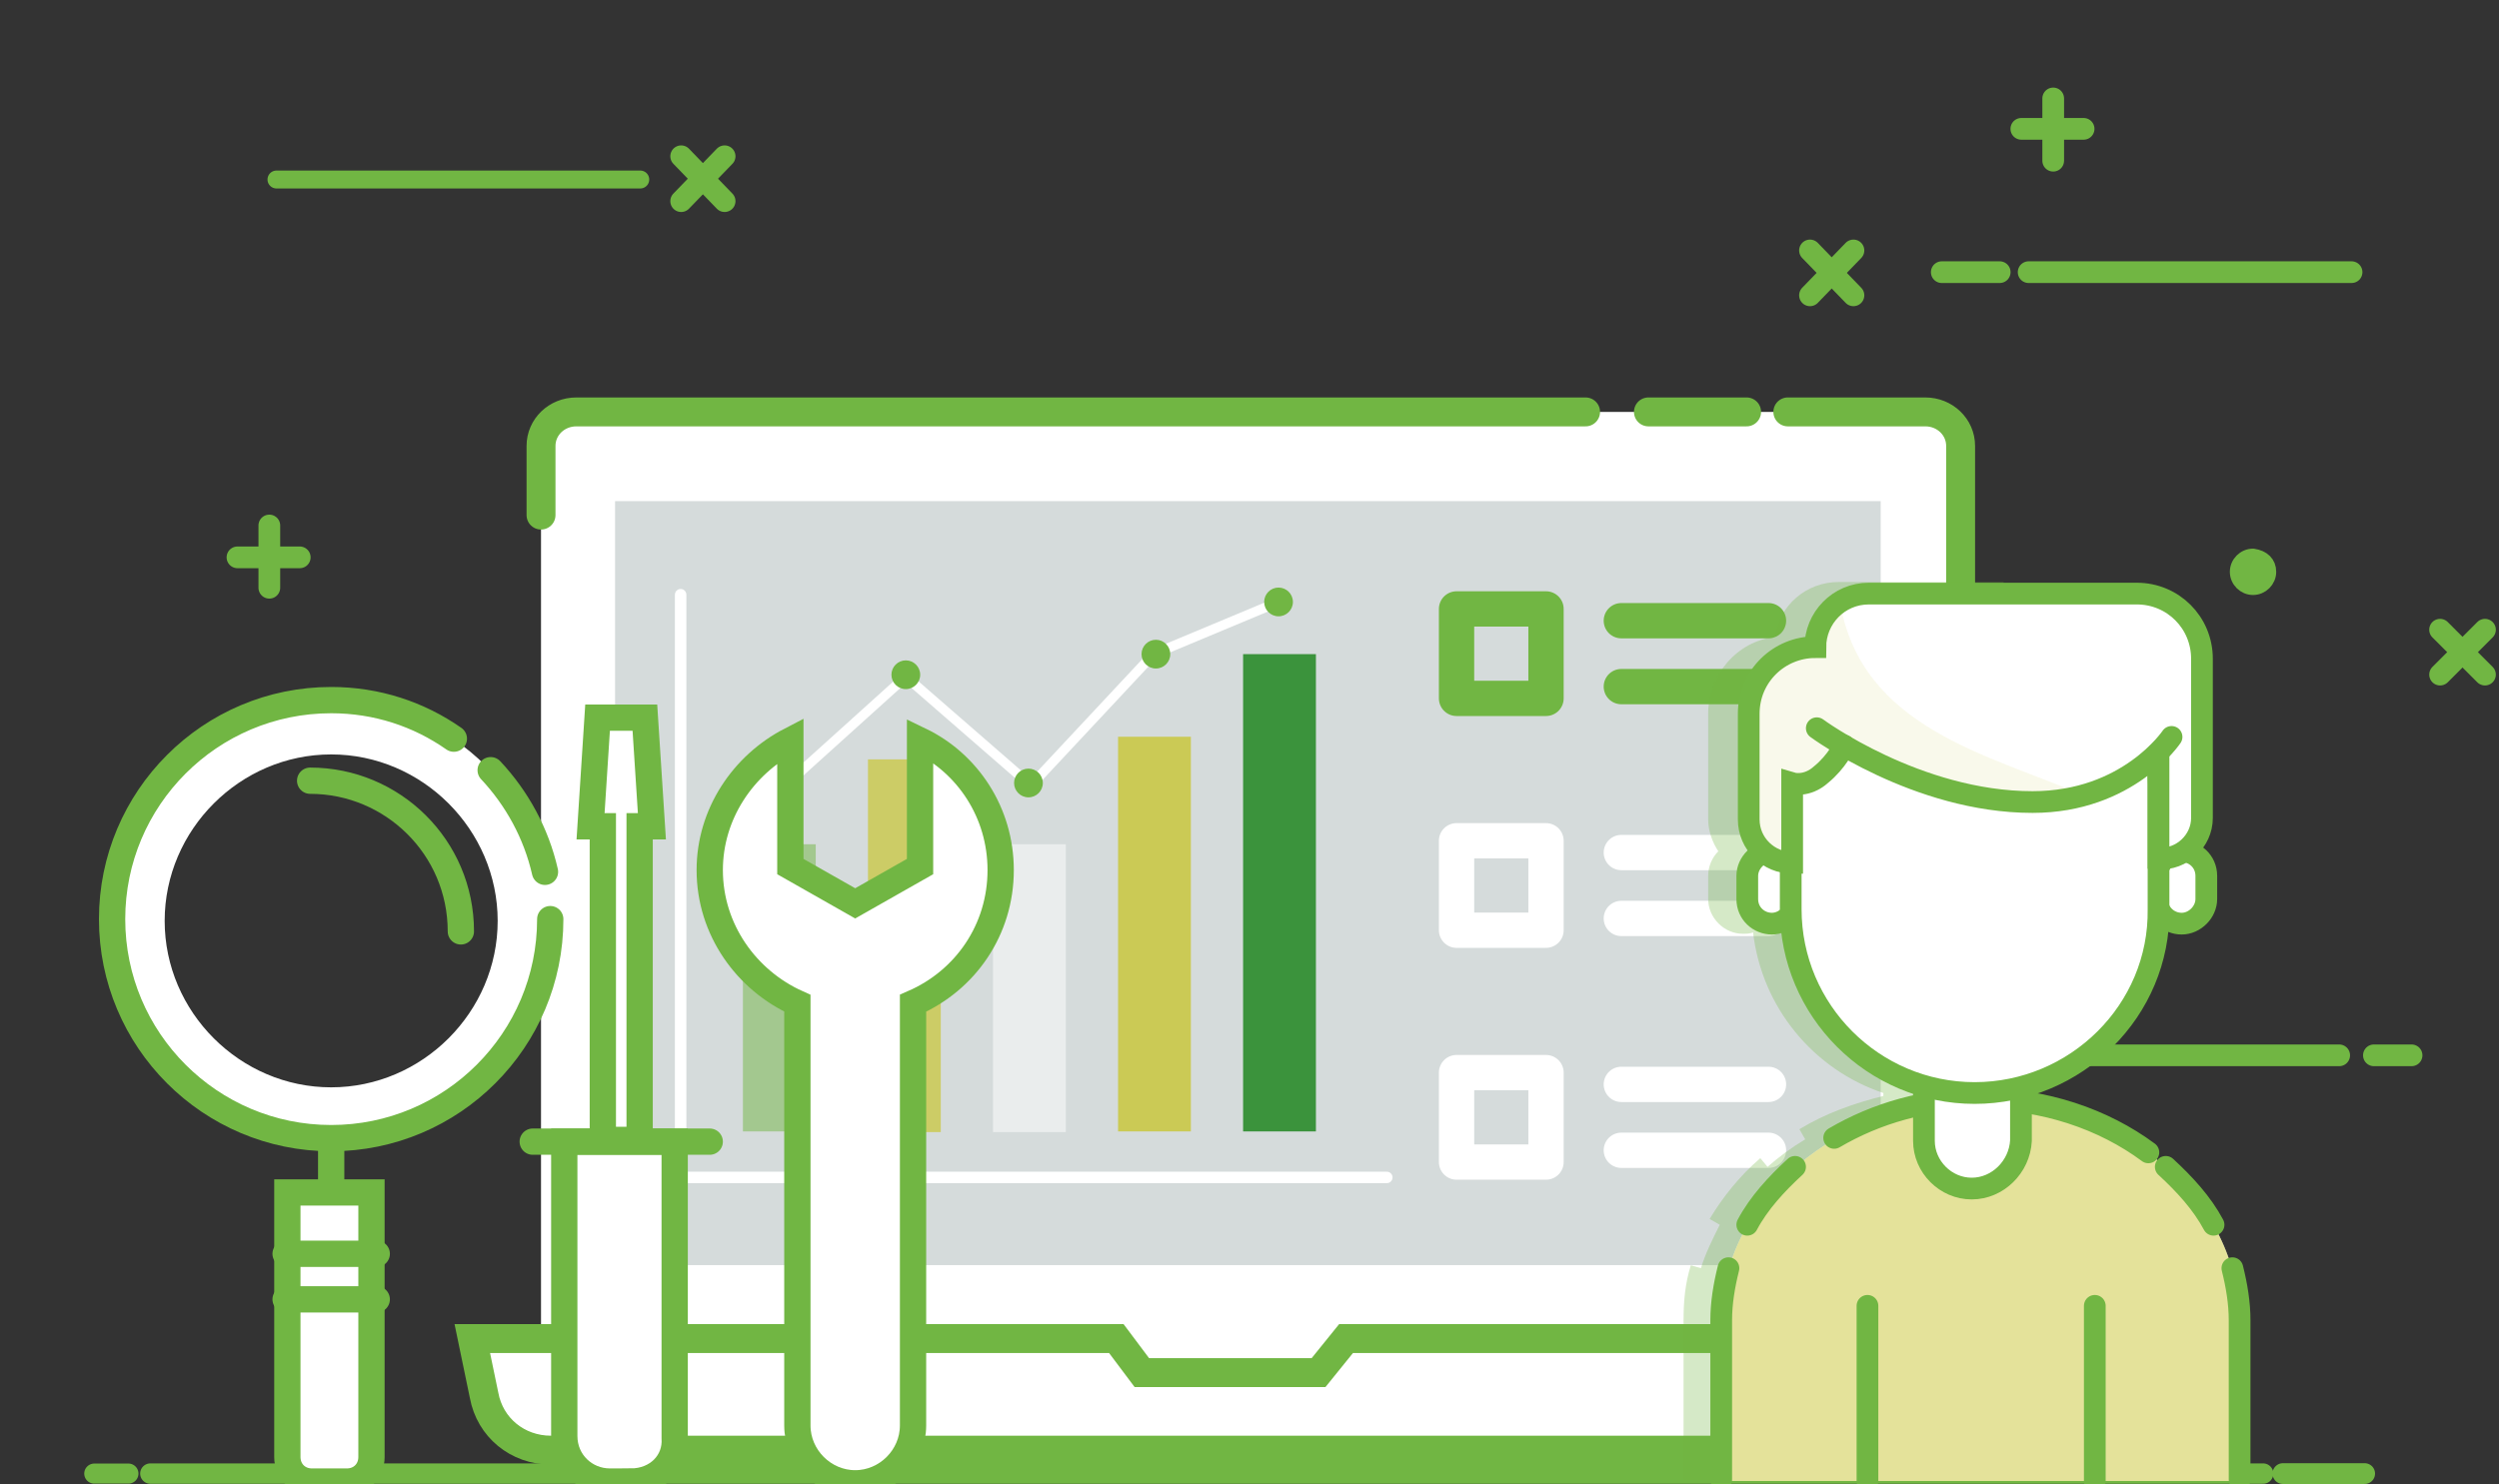<?xml version="1.0" encoding="UTF-8" standalone="no"?><!DOCTYPE svg PUBLIC "-//W3C//DTD SVG 1.1//EN" "http://www.w3.org/Graphics/SVG/1.1/DTD/svg11.dtd"><svg width="100%" height="100%" viewBox="0 0 12484 7417" version="1.1" xmlns="http://www.w3.org/2000/svg" xmlns:xlink="http://www.w3.org/1999/xlink" xml:space="preserve" xmlns:serif="http://www.serif.com/" style="fill-rule:evenodd;clip-rule:evenodd;stroke-linecap:round;stroke-miterlimit:10;"><rect x="0" y="0" width="12484" height="7417" fill="#333333" stroke="none"/><rect id="Mesa-de-trabajo1" serif:id="Mesa de trabajo1" x="0" y="0" width="12467.8" height="7400.46" style="fill:none;"/><g><path id="web-design_87_" d="M1186.34,2785.02l311.058,0" style="fill:none;stroke:#71b643;stroke-width:108.5px;"/><path id="web-design_86_" d="M1345.49,2936.93l-0.001,-311.062" style="fill:none;stroke:#71b643;stroke-width:108.5px;"/><path id="web-design_149_" d="M10097.8,643.804l311.058,0" style="fill:none;stroke:#71b643;stroke-width:108.5px;"/><path id="web-design_134_" d="M10257,802.95l0,-311.058" style="fill:none;stroke:#71b643;stroke-width:108.5px;"/><path id="web-design_81_" d="M9042.04,1475.7l217.012,-224.254" style="fill:none;stroke:#71b643;stroke-width:108.5px;"/><path id="web-design_81_1" serif:id="web-design_81_" d="M3402.88,1005.07l217.013,-224.254" style="fill:none;stroke:#71b643;stroke-width:108.5px;"/><path id="web-design_80_" d="M9259.04,1475.7l-217.013,-224.254" style="fill:none;stroke:#71b643;stroke-width:108.5px;"/><path id="web-design_80_1" serif:id="web-design_80_" d="M3619.9,1005.07l-217.013,-224.254" style="fill:none;stroke:#71b643;stroke-width:108.5px;"/><path id="web-design_107_" d="M12189.7,3370.95l224.254,-224.254" style="fill:none;stroke:#71b643;stroke-width:108.5px;"/><path id="web-design_106_" d="M12413.9,3370.95l-224.254,-224.254" style="fill:none;stroke:#71b643;stroke-width:108.5px;"/><path id="web-design_74_" d="M10134.3,1359.95l1613.12,-0.004" style="fill:none;stroke:#71b643;stroke-width:108.5px;stroke-linecap:butt;"/><path id="web-design_100_" d="M1381.16,896.996l1817.33,0" style="fill:none;stroke:#71b643;stroke-width:89.58px;stroke-linecap:butt;"/><path id="web-design_103_" d="M10275,5273.42l1410.59,0" style="fill:none;stroke:#71b643;stroke-width:108.5px;stroke-linecap:butt;"/><path id="web-design_104_" d="M12047.2,5273.42l-188.092,0" style="fill:none;stroke:#71b643;stroke-width:108.5px;stroke-linecap:butt;"/><path id="web-design_99_" d="M9989.67,1359.95l-289.342,-0.004" style="fill:none;stroke:#71b643;stroke-width:108.5px;stroke-linecap:butt;"/><path id="web-design_75_" d="M470.992,7363.48l170.537,0" style="fill:none;stroke:#71b643;stroke-width:100.33px;stroke-linecap:butt;"/><path id="web-design_90_" d="M11404.5,7363.48l408.384,0" style="fill:none;stroke:#71b643;stroke-width:103.83px;stroke-linecap:butt;"/><path id="web-design_293_" d="M751.146,7363.48l10554.5,0" style="fill:none;stroke:#71b643;stroke-width:101.92px;stroke-linecap:butt;"/><g id="postResume_58_"><path id="postResume_52_" d="M9696.33,6972.25l-6895.54,0c-49.046,0 -98.092,-47.258 -98.092,-94.496l0,-4725.04c0,-47.254 39.237,-94.495 98.092,-94.495l6895.54,0c49.046,0 98.092,47.241 98.092,94.495l0,4725.04c0,56.7 -39.238,94.496 -98.092,94.496Z" style="fill:#fff;fill-rule:nonzero;"/><path id="postResume_51_" d="M8234.88,2058.25l490.433,0" style="fill:none;stroke:#71b643;stroke-width:144.46px;stroke-linecap:butt;"/><path id="postResume_50_" d="M2702.72,2573.84l0,-345.488c0,-94.513 78.475,-170.104 176.546,-170.104l5041.71,0" style="fill:none;stroke:#71b643;stroke-width:144.46px;stroke-linecap:butt;"/><path id="postResume_49_" d="M8931.29,2058.25l686.6,0c98.087,0 176.562,75.592 176.562,170.104l0,4470.33" style="fill:none;stroke:#71b643;stroke-width:144.46px;stroke-linecap:butt;"/><rect id="postResume_48_" x="3046.03" y="2445.7" width="6365.88" height="3987.92" style="fill:#fff;"/><path id="postResume_46_" d="M9676.75,7246.29l-6924.96,0c-166.754,0 -304.079,-113.405 -333.509,-274.046l-58.854,-283.508l3217.28,-0.001l127.517,170.105l882.779,0l137.325,-170.104l3384.03,0l-39.237,255.154c-49.046,170.104 -205.988,302.396 -392.359,302.396l-0.008,0.004Z" style="fill:#fff;fill-rule:nonzero;"/><path id="postResume_45_" d="M9676.75,7246.29l-6924.96,0c-166.754,0 -304.079,-113.405 -333.509,-274.046l-58.854,-283.508l3217.28,-0.001l127.517,170.105l882.779,0l137.325,-170.104l3384.03,0l-39.237,255.154c-49.046,170.104 -205.988,302.396 -392.359,302.396l-0.008,0.004Z" style="fill:none;stroke:#71b643;stroke-width:144.46px;stroke-linecap:butt;"/></g><rect id="createAnAccount_100_" x="3072.62" y="2504.18" width="6322.5" height="3817.6" style="fill:#d5dbdb;"/><rect x="7276.33" y="3042.8" width="446.929" height="446.929" style="fill:none;stroke:#71b643;stroke-width:176.42px;stroke-linejoin:round;"/><path d="M8099.58,3101.6l735.084,0" style="fill:none;stroke:#71b643;stroke-width:176.42px;stroke-linejoin:round;"/><path d="M8099.58,3430.92l735.084,0" style="fill:none;stroke:#71b643;stroke-width:176.42px;stroke-linejoin:round;"/><rect x="7276.33" y="4201.29" width="446.929" height="446.929" style="fill:none;stroke:#fff;stroke-width:176.42px;stroke-linejoin:round;"/><path d="M8099.58,4260.08l735.084,0" style="fill:none;stroke:#fff;stroke-width:176.42px;stroke-linejoin:round;"/><path d="M8099.58,4589.42l735.084,0" style="fill:none;stroke:#fff;stroke-width:176.42px;stroke-linejoin:round;"/><rect x="7276.33" y="5359.79" width="446.929" height="446.929" style="fill:none;stroke:#fff;stroke-width:176.42px;stroke-linejoin:round;"/><path d="M8099.58,5418.58l735.084,0" style="fill:none;stroke:#fff;stroke-width:176.42px;stroke-linejoin:round;"/><path d="M8099.58,5747.88l735.084,0" style="fill:none;stroke:#fff;stroke-width:176.42px;stroke-linejoin:round;"/><path id="web-design_65_" d="M11334.8,2857.35c0,43.4 -36.163,79.583 -79.567,79.583c-43.4,0 -79.583,-36.183 -79.583,-79.587c0,-43.4 36.183,-79.563 79.583,-79.563c50.625,7.238 79.567,36.163 79.567,79.567Z" style="fill:#71b643;fill-rule:nonzero;stroke:#71b643;stroke-width:72.42px;stroke-linecap:butt;stroke-linejoin:round;stroke-miterlimit:1.414;"/><path id="subscribe2_304_" d="M9864.42,7400.46l144.666,0l0,-4492.17l-824.65,0c-159.133,0 -296.579,115.75 -318.283,274.879c-188.071,21.704 -332.758,188.092 -332.758,383.404l0,528.054c0,57.884 21.7,115.746 50.641,159.15c-28.941,28.942 -50.641,72.346 -50.641,122.971l0,115.746c0,94.046 79.583,173.608 173.608,173.608c14.479,0 36.183,0 50.646,-7.237c43.4,376.162 303.817,687.22 651.037,802.95l0.004,14.479c-144.67,36.162 -289.358,86.808 -419.566,166.371l28.937,50.645c-72.341,43.4 -130.208,86.805 -188.07,137.43l-36.18,-43.405c-101.27,86.809 -188.075,195.313 -253.179,303.821l50.642,28.942c-36.179,72.342 -72.342,144.671 -94.046,217.012l-50.642,-14.462c-28.92,94.029 -36.162,180.833 -36.162,274.879l0,795.713l1453.99,0l0,7.237l0.004,-0.021Z" style="fill:#71b643;fill-opacity:0.294;fill-rule:nonzero;"/><path id="subscribe2_56_" d="M11021.8,4492.46c0,65.105 -57.883,122.967 -122.987,122.967c-65.104,0 -122.971,-50.625 -122.971,-122.967l0,-115.745c0,-65.105 57.867,-122.971 122.971,-122.971c65.104,0 122.987,50.641 122.987,122.971l0,115.745Z" style="fill:#fff;fill-rule:nonzero;"/><path id="subscribe2_54_" d="M11021.8,4492.46c0,65.105 -57.883,122.967 -122.987,122.967c-65.104,0 -122.971,-50.625 -122.971,-122.967l0,-115.745c0,-65.105 57.867,-122.971 122.971,-122.971c65.104,0 122.987,50.641 122.987,122.971l0,115.745Z" style="fill:none;stroke:#71b643;stroke-width:108.5px;stroke-linecap:butt;"/><path id="subscribe2_517_" d="M8974.67,4492.46c0,65.105 -57.867,122.967 -122.971,122.967c-65.104,0 -122.983,-50.625 -122.983,-122.967l0,-115.745c0,-65.105 57.879,-122.971 122.983,-122.971c65.104,0 122.971,50.641 122.971,122.971l0,115.745Z" style="fill:#fff;fill-rule:nonzero;"/><path id="subscribe2_516_" d="M8974.67,4492.46c0,65.105 -57.867,122.967 -122.971,122.967c-65.104,0 -122.983,-50.625 -122.983,-122.967l0,-115.745c0,-65.105 57.879,-122.971 122.983,-122.971c65.104,0 122.971,50.641 122.971,122.971l0,115.745Z" style="fill:none;stroke:#71b643;stroke-width:108.5px;stroke-linecap:butt;"/><path id="subscribe2_1_" d="M11188.2,7400.46l0,-795.708c0,-607.642 -578.7,-1106.77 -1294.85,-1106.77c-708.921,0 -1294.86,499.129 -1294.86,1106.77l0,795.708l2589.7,0Z" style="fill:#fff;fill-rule:nonzero;"/><path id="subscribe2_53_" d="M11188.2,7400.46l0,-795.708c0,-607.642 -578.7,-1106.77 -1294.85,-1106.77c-708.921,0 -1294.86,499.129 -1294.86,1106.77l0,795.708l2589.7,0Z" style="fill:#c8c534;fill-opacity:0.494;fill-rule:nonzero;"/><path id="subscribe2_513_" d="M8634.67,6337.08c-21.7,86.805 -36.179,173.613 -36.179,260.417l0,795.712" style="fill:none;stroke:#71b643;stroke-width:108.5px;stroke-linecap:butt;"/><path id="subscribe2_513_1" serif:id="subscribe2_513_" d="M11152,6337.08c21.7,86.805 36.162,173.613 36.162,260.417l0,795.712" style="fill:none;stroke:#71b643;stroke-width:108.5px;stroke-linecap:butt;"/><path id="subscribe2_511_" d="M8967.42,5830.71c-94.025,86.805 -180.834,180.85 -238.713,289.359" style="fill:none;stroke:#71b643;stroke-width:108.5px;stroke-linecap:butt;"/><path id="subscribe2_511_1" serif:id="subscribe2_511_" d="M10819.3,5830.71c94.046,86.805 180.85,180.85 238.716,289.359" style="fill:none;stroke:#71b643;stroke-width:108.5px;stroke-linecap:butt;"/><path id="subscribe2_51_" d="M10732.5,5758.38c-224.254,-166.392 -520.833,-267.658 -839.117,-267.658c-274.895,0 -520.833,72.346 -730.625,195.312" style="fill:none;stroke:#71b643;stroke-width:108.5px;stroke-linecap:butt;"/><path id="subscribe2_50_" d="M9329.12,6525.17l0,875.291" style="fill:none;stroke:#71b643;stroke-width:108.5px;stroke-linecap:butt;"/><path id="subscribe2_49_" d="M10464.8,6525.17l0,875.291" style="fill:none;stroke:#71b643;stroke-width:108.5px;stroke-linecap:butt;"/><path id="subscribe2_48_" d="M9849.96,5939.21c-130.208,0 -238.716,-108.508 -238.716,-238.716l0,-542.534c0,-115.729 94.029,-209.775 209.775,-209.775l65.104,0c115.746,0 209.775,94.042 209.775,209.775l0,542.534c-7.225,130.208 -115.729,238.716 -245.938,238.716Z" style="fill:#fff;fill-rule:nonzero;"/><path id="subscribe2_45_" d="M9849.96,5939.21c-130.208,0 -238.716,-108.508 -238.716,-238.716l0,-542.534c0,-115.729 94.029,-209.775 209.775,-209.775l65.104,0c115.746,0 209.775,94.042 209.775,209.775l0,542.534c-7.225,130.208 -115.729,238.716 -245.938,238.716Z" style="fill:none;stroke:#71b643;stroke-width:108.5px;stroke-linecap:butt;"/><path id="subscribe2_485_" d="M9864.42,5461.79c-506.375,0 -918.7,-412.325 -918.7,-918.68l0,-622.116c0,-506.354 412.325,-491.896 918.696,-491.896c506.375,0 918.7,-14.458 918.7,491.896l0,622.117c7.22,506.354 -412.325,918.679 -918.7,918.679l0.004,0Z" style="fill:#fff;fill-rule:nonzero;"/><path id="subscribe2_484_" d="M9864.42,5461.79c-506.375,0 -918.7,-412.325 -918.7,-918.68l0,-622.116c0,-506.354 412.325,-491.896 918.696,-491.896c506.375,0 918.7,-14.458 918.7,491.896l0,622.117c7.22,506.354 -412.325,918.679 -918.7,918.679l0.004,0Z" style="fill:none;stroke:#71b643;stroke-width:108.5px;stroke-linecap:butt;"/><path id="subscribe2_483_" d="M8952.96,4311.62c-122.97,0 -217.016,-101.271 -217.016,-217.017l0,-528.054c0,-180.85 144.671,-332.762 332.762,-332.762c0,-151.909 122.967,-267.655 267.638,-267.655l1338.26,0.001c180.833,-0.001 325.521,144.687 325.521,325.52l0,795.73c0,115.729 -101.283,209.775 -217.013,202.533l0,-528.054c0,0 -151.908,245.937 -629.341,245.937c-571.475,0 -947.638,-282.117 -947.638,-282.117c0,0.001 -36.162,79.584 -115.729,144.688c-72.346,65.104 -144.687,43.4 -144.687,43.4l0,397.85l7.241,0Z" style="fill:#fff;fill-rule:nonzero;"/><path id="subscribe2_44_" d="M8952.96,4311.62l-0.004,-397.85c0.004,0 72.346,21.704 144.671,-43.4c79.583,-65.104 115.75,-144.688 115.75,-144.688c-0.004,0 752.308,397.863 1208.04,253.192c-491.896,-209.792 -1121.23,-340 -1229.74,-969.337c-72.342,50.641 -122.967,130.208 -122.967,224.25c-180.85,0 -332.762,144.67 -332.762,332.762l0,528.054c-7.238,115.746 94.046,217.017 217.012,217.017l0.004,0Z" style="fill:#c8c534;fill-opacity:0.094;fill-rule:nonzero;"/><path id="subscribe2_478_" d="M10783.1,3761.86l0,528.055c115.729,7.241 217.013,-86.805 217.013,-202.534l-0.001,-795.729c0.001,-180.833 -144.687,-325.521 -325.52,-325.521l-1338.26,0c-151.908,0 -267.637,122.988 -267.637,267.654c-180.854,0 -332.763,144.671 -332.763,332.763l0,528.054c0,122.988 101.267,217.017 217.013,217.017l0,-397.85c0,0 72.346,21.704 144.671,-43.4c79.583,-65.105 115.745,-144.688 115.745,-144.688" style="fill:none;stroke:#71b643;stroke-width:108.5px;stroke-linecap:butt;"/><path id="subscribe2_477_" d="M9075.92,3638.87c0,0 499.133,368.925 1077.85,368.925c477.433,0 694.445,-325.521 694.445,-325.521" style="fill:none;stroke:#71b643;stroke-width:108.5px;stroke-linecap:butt;"/><path d="M3400.18,2971.68l0,2911.87l3527.82,0" style="fill:none;stroke:#fff;stroke-width:57.25px;stroke-linecap:butt;"/><rect x="3711.32" y="4218.71" width="363.792" height="1435" style="fill:#71b643;fill-opacity:0.498;"/><rect x="4336" y="3794.5" width="363.792" height="1862.64" style="fill:#c8c534;fill-opacity:0.698;"/><rect x="4960.67" y="4218.71" width="363.792" height="1438.42" style="fill:#fff;fill-opacity:0.498;"/><rect x="5585.33" y="3681.53" width="363.792" height="1972.18" style="fill:#c8c534;fill-opacity:0.8;"/><rect x="6210" y="3268.71" width="363.792" height="2385" style="fill:#3b933c;"/><path d="M3888.43,3955.61l636.634,-574.404l624.666,543.292l612.705,-655.784l624.666,-260.874" style="fill:none;stroke:#fff;stroke-width:47.88px;stroke-linecap:butt;"/><circle cx="3888.43" cy="3955.61" r="71.8" style="fill:#71b643;"/><circle cx="5137.75" cy="3912.53" r="71.8" style="fill:#71b643;"/><circle cx="5774.42" cy="3268.71" r="71.8" style="fill:#71b643;"/><circle cx="4525.08" cy="3371.63" r="71.8" style="fill:#71b643;"/><circle cx="6387.08" cy="3007.84" r="71.8" style="fill:#71b643;"/></g><g><rect id="services_60_" x="3011.47" y="4102.56" width="183.862" height="1593.47" style="fill:#fff;"/><path id="services_59_" d="M3151.56,7403.32l-105.064,0c-122.575,0 -227.639,-96.308 -227.639,-227.638l0,-1470.9l551.586,0l0,1479.65c8.756,122.575 -87.553,218.883 -218.883,218.883Z" style="fill:#fff;fill-rule:nonzero;"/><path id="services_57_" d="M3151.56,7403.32l-105.064,0c-122.575,0 -227.639,-96.308 -227.639,-227.638l0,-1470.9l551.586,0l0,1479.65c8.756,122.575 -87.553,218.883 -218.883,218.883Z" style="fill:none;stroke:#71b643;stroke-width:131.33px;stroke-linecap:butt;"/><path id="services_56_" d="M2661.26,5704.78l884.289,0" style="fill:none;stroke:#71b643;stroke-width:131.33px;stroke-linecap:butt;"/><path id="services_54_" d="M3256.62,4128.82l-306.437,0l35.022,-542.831l236.394,0l35.021,542.831Z" style="fill:#fff;fill-rule:nonzero;"/><path id="services_51_" d="M3011.47,5696.03l183.862,0l0,-1567.21l61.287,0l-35.021,-542.831l-236.394,0l-35.022,542.831l61.288,0l0,1567.21Z" style="fill:none;stroke:#71b643;stroke-width:131.33px;stroke-linecap:butt;"/><path id="services_49_" d="M4998.94,4347.71c0,-288.927 -166.352,-534.076 -402.746,-647.896l0,630.385l-323.947,183.862l-323.948,-183.862l0,-630.385c-236.394,122.575 -402.746,367.725 -402.746,647.896c0,297.681 183.862,551.586 437.767,665.405l0,2110.04c0,157.596 131.33,288.926 288.927,288.926c157.596,0 288.926,-131.33 288.926,-288.926l0,-2110.04c262.66,-113.819 437.767,-367.724 437.767,-665.405Z" style="fill:#fff;fill-rule:nonzero;"/><path id="services_48_" d="M4998.94,4347.71c0,-288.927 -166.352,-534.076 -402.746,-647.896l0,630.385l-323.947,183.862l-323.948,-183.862l0,-630.385c-236.394,122.575 -402.746,367.725 -402.746,647.896c0,297.681 183.862,551.586 437.767,665.405l0,2110.04c0,157.596 131.33,288.926 288.927,288.926c157.596,0 288.926,-131.33 288.926,-288.926l0,-2110.04c262.66,-113.819 437.767,-367.724 437.767,-665.405Z" style="fill:none;stroke:#71b643;stroke-width:131.33px;stroke-linecap:butt;"/><path id="services_767_" d="M1654.4,5634.74l0,455.277" style="fill:none;stroke:#71b643;stroke-width:131.33px;stroke-linecap:butt;"/><path id="services_764_" d="M1654.4,3507.2c-604.119,0 -1094.42,490.299 -1094.42,1094.42c0,604.118 490.299,1094.42 1094.42,1094.42c604.118,0 1094.42,-490.299 1094.42,-1094.42c0,-604.119 -490.299,-1094.42 -1094.42,-1094.42Zm0,1926.17c-455.278,0 -831.758,-376.48 -831.758,-831.757c0,-455.278 376.48,-831.758 831.758,-831.758c455.277,0 831.757,376.48 831.757,831.758c0,455.277 -376.48,831.757 -831.757,831.757Z" style="fill:#fff;fill-rule:nonzero;"/><path id="services_114_" d="M2267.27,3691.06c-175.107,-122.575 -385.235,-192.617 -612.874,-192.617c-604.119,0 -1094.42,490.299 -1094.42,1094.42c0,604.119 490.299,1094.42 1094.42,1094.42c604.118,0 1094.42,-490.299 1094.42,-1094.42" style="fill:none;stroke:#71b643;stroke-width:131.33px;stroke-linecap:butt;"/><path id="services_113_" d="M2722.55,4356.46c-43.776,-192.618 -140.085,-367.724 -271.415,-507.81" style="fill:none;stroke:#71b643;stroke-width:131.33px;stroke-linecap:butt;"/><path id="services_762_" d="M1549.33,3901.18c411.501,0 752.959,332.703 752.959,752.96" style="fill:none;stroke:#71b643;stroke-width:131.33px;stroke-linecap:butt;"/><path id="services_761_" d="M1435.51,5958.69l0,1322.06c0,70.042 52.532,122.574 122.575,122.574l175.107,0c70.043,0 122.575,-52.532 122.575,-122.574l0,-1322.06l-420.257,0Z" style="fill:#fff;fill-rule:nonzero;"/><path id="services_40_" d="M1435.51,5958.69l0,1322.06c0,70.042 52.532,122.574 122.575,122.574l175.107,0c70.043,0 122.575,-52.532 122.575,-122.574l0,-1322.06l-420.257,0Z" style="fill:none;stroke:#71b643;stroke-width:131.33px;stroke-linecap:butt;"/><path id="services_758_" d="M1426.76,6265.13l455.278,0" style="fill:none;stroke:#71b643;stroke-width:131.33px;stroke-linecap:butt;"/><path id="services_39_" d="M1426.76,6492.77l455.278,0" style="fill:none;stroke:#71b643;stroke-width:131.33px;stroke-linecap:butt;"/></g></svg>